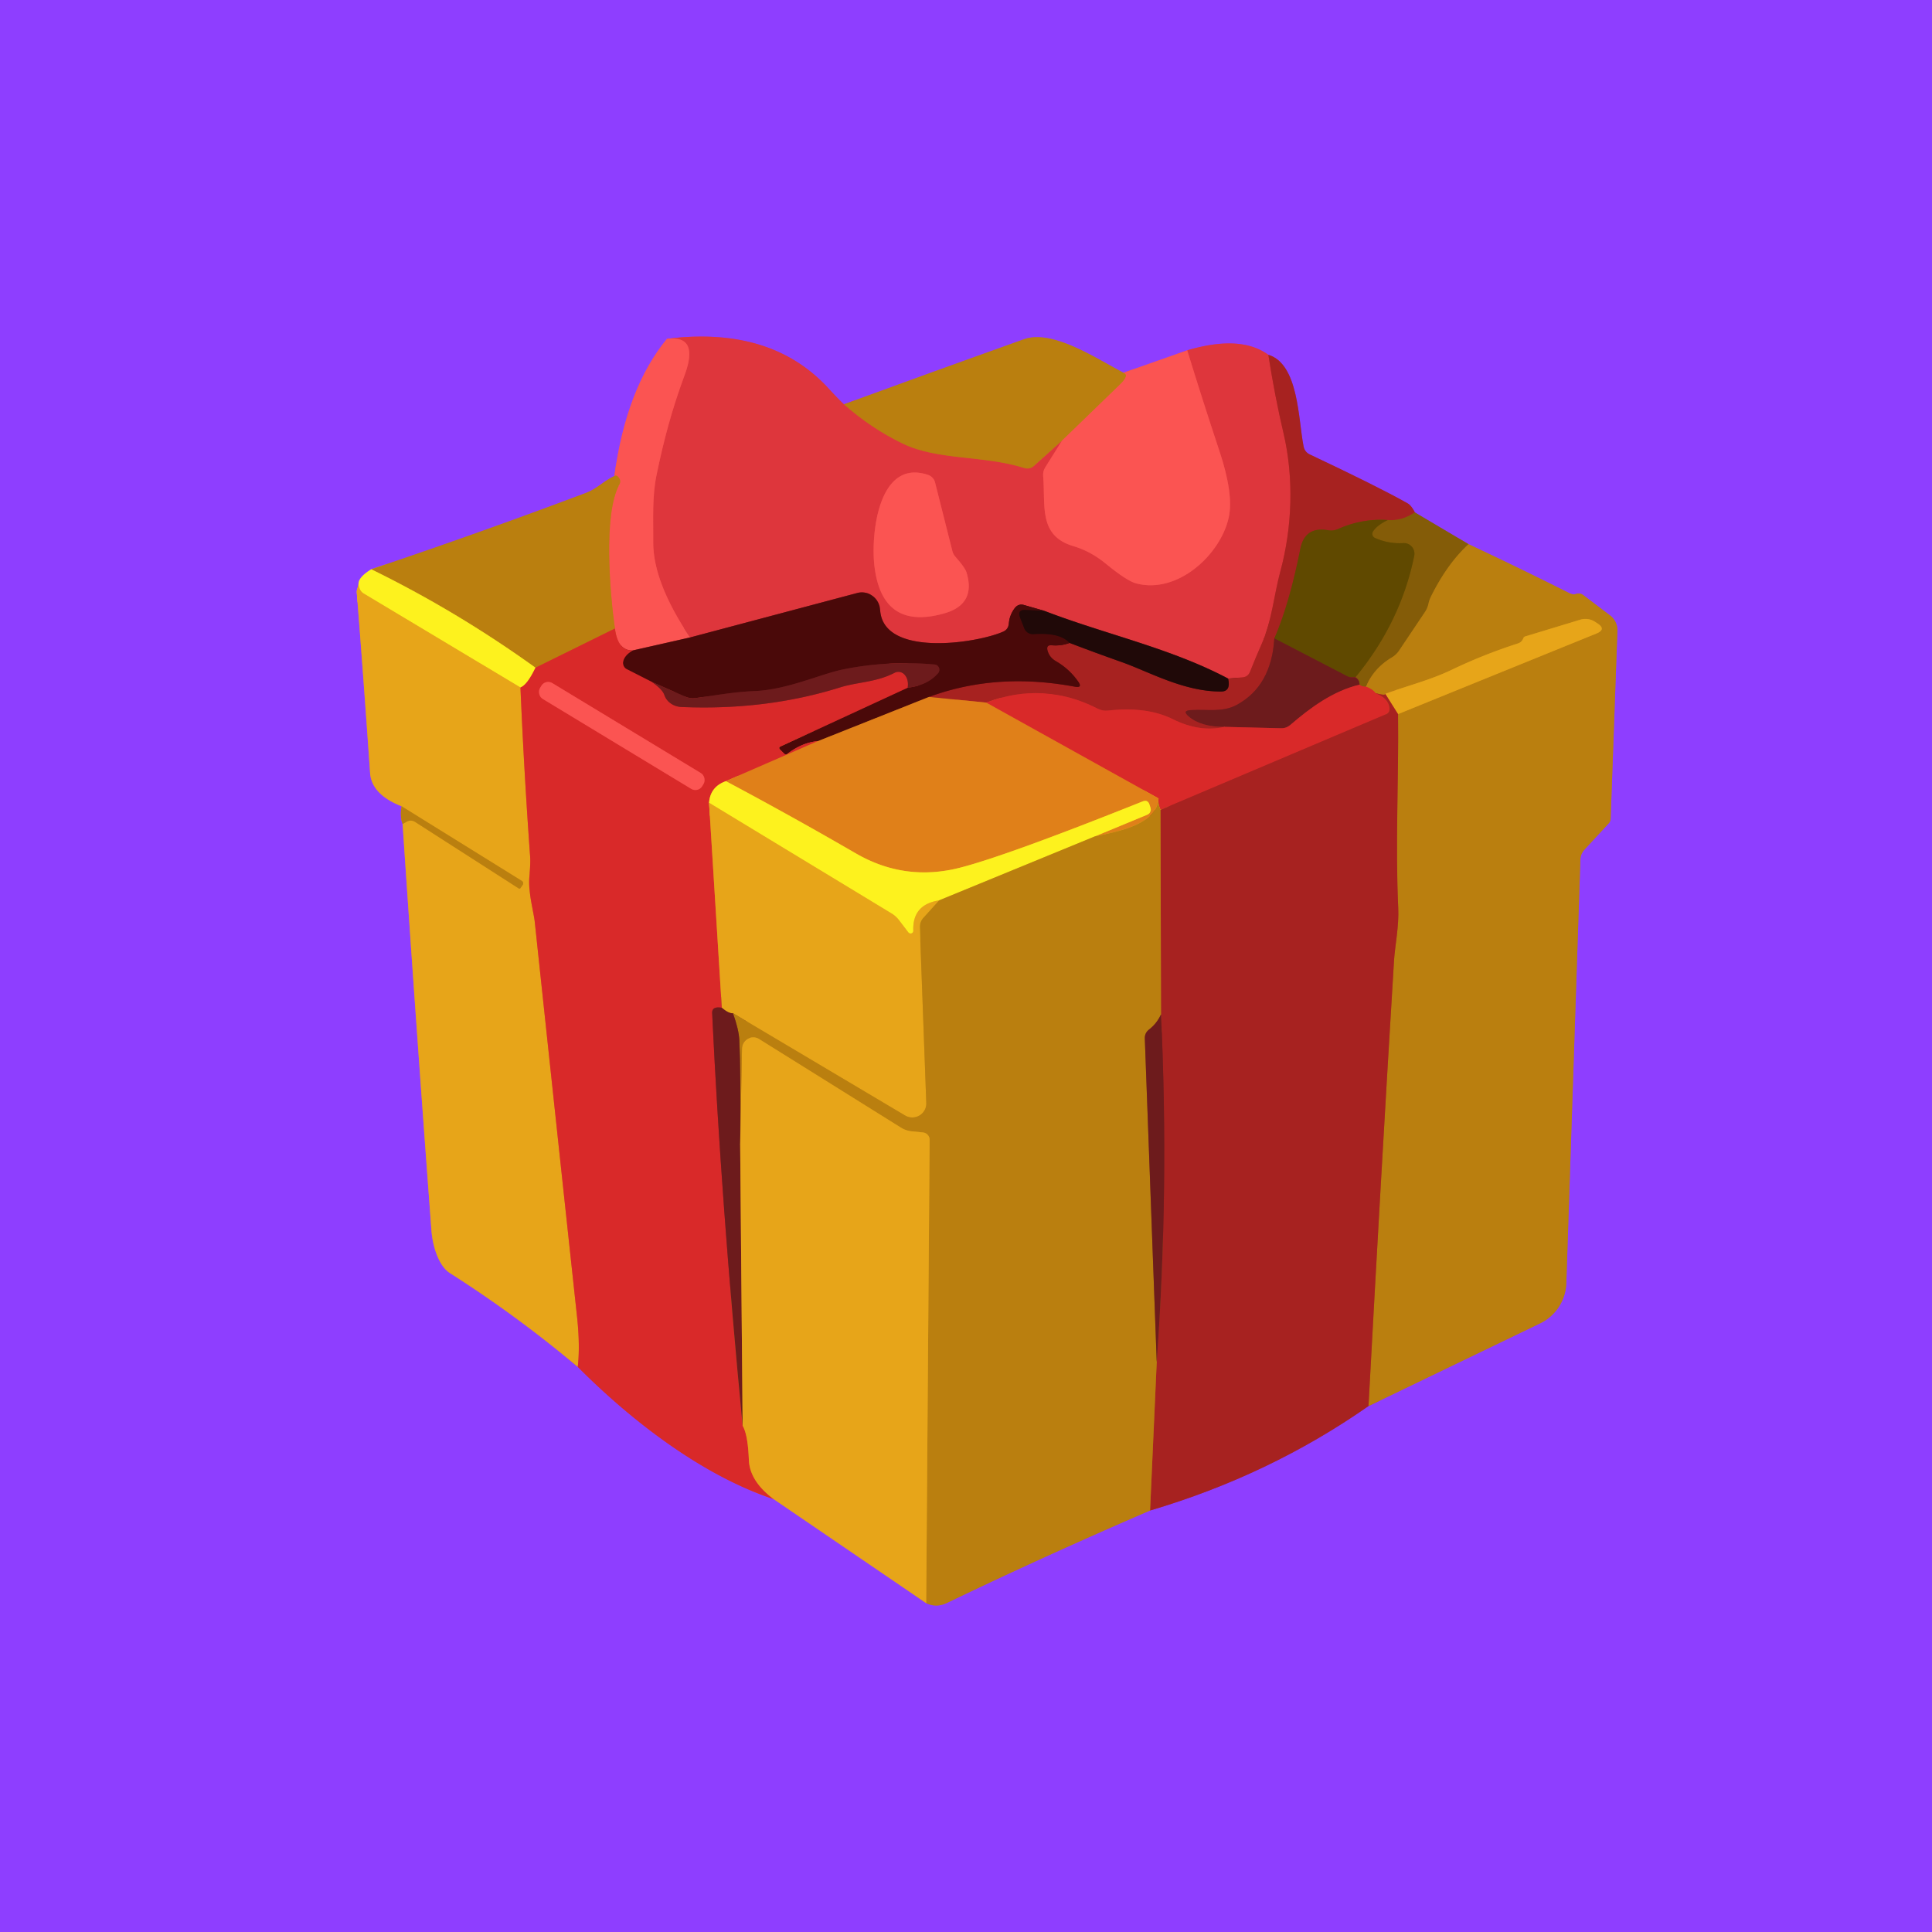 <svg viewBox="0.00 0.00 180.00 180.00" version="1.1" xmlns="http://www.w3.org/2000/svg">
<g stroke-linecap="butt" fill="none" stroke-width="2.00">
<path d="M 62.14 31.57
  Q 58.35 36.17 57.24 44.35" stroke="#c549a9"></path>
<path d="M 57.24 44.35
  C 56.25 44.81 55.59 45.55 54.63 45.91
  Q 44.56 49.70 34.59 53.04" stroke="#a45f87"></path>
<path d="M 34.59 53.04
  Q 33.36 53.79 33.40 54.45" stroke="#c6988f"></path>
<path d="M 33.40 54.45
  Q 33.36 54.64 33.30 54.82
  Q 33.23 55.01 33.24 55.20
  Q 33.90 63.59 34.48 72.01
  Q 34.62 74.02 37.42 75.12" stroke="#bb728c"></path>
<path d="M 37.42 75.12
  Q 37.25 76.08 37.51 76.77" stroke="#a45f87"></path>
<path d="M 37.51 76.77
  Q 38.78 95.71 40.20 114.67
  C 40.31 116.07 40.85 117.93 41.92 118.61
  Q 48.20 122.61 53.83 127.35" stroke="#bb728c"></path>
<path d="M 53.83 127.35
  C 58.71 132.26 65.33 137.43 72.08 139.67" stroke="#b43494"></path>
<path d="M 72.08 139.67
  L 86.29 149.36" stroke="#bb728c"></path>
<path d="M 86.29 149.36
  Q 87.24 149.82 88.25 149.33
  Q 97.25 145.00 107.15 140.73" stroke="#a45f87"></path>
<path d="M 107.15 140.73
  Q 118.27 137.45 127.50 131.00" stroke="#9b3090"></path>
<path d="M 127.50 131.00
  L 143.48 123.30
  A 4.33 4.32 78.2 0 0 145.93 119.55
  L 147.24 80.09
  Q 147.26 79.55 147.63 79.15
  L 149.89 76.70
  A 0.68 0.64 -24.5 0 0 150.06 76.29
  L 150.69 58.78
  A 1.74 1.72 -70.6 0 0 150.01 57.34
  L 147.53 55.46
  Q 147.21 55.21 146.82 55.34
  Q 146.56 55.43 146.23 55.27
  Q 141.59 52.94 136.82 50.70" stroke="#a45f87"></path>
<path d="M 136.82 50.70
  L 131.82 47.74" stroke="#894d84"></path>
<path d="M 131.82 47.74
  Q 131.50 47.09 131.10 46.87
  Q 128.30 45.30 122.03 42.34
  Q 121.55 42.11 121.45 41.58
  C 120.95 39.09 121.00 33.91 118.17 33.06" stroke="#9b3090"></path>
<path d="M 118.17 33.06
  Q 115.58 31.17 110.61 32.64" stroke="#b63a9e"></path>
<path d="M 110.61 32.64
  L 104.67 34.73" stroke="#c549a9"></path>
<path d="M 104.67 34.73
  C 102.18 33.43 98.07 30.65 95.39 31.61
  Q 87.12 34.56 78.63 37.67" stroke="#a45f87"></path>
<path d="M 78.63 37.67
  Q 78.10 37.18 77.13 36.12
  Q 71.78 30.36 62.14 31.57" stroke="#b63a9e"></path>
<path d="M 78.63 37.67
  Q 81.20 39.93 84.11 41.33
  C 87.37 42.91 91.61 42.40 95.42 43.60
  Q 95.94 43.76 96.34 43.40
  L 98.95 41.05" stroke="#cc5b26"></path>
<path d="M 98.95 41.05
  L 97.39 43.53
  Q 97.15 43.91 97.19 44.36
  C 97.42 47.09 96.72 49.91 100.00 50.88
  Q 101.61 51.35 103.03 52.52
  Q 104.98 54.12 105.84 54.35
  C 109.71 55.39 113.73 51.67 114.48 48.20
  Q 114.95 46.03 113.59 41.96
  Q 112.08 37.42 110.61 32.64" stroke="#ed4547"></path>
<path d="M 118.17 33.06
  Q 118.77 36.90 119.58 40.35
  C 120.56 44.52 120.40 49.14 119.28 53.26
  C 118.68 55.50 118.49 57.89 117.54 60.01
  Q 116.98 61.28 116.46 62.59
  Q 116.27 63.06 115.77 63.11
  L 114.42 63.22" stroke="#c32c2e"></path>
<path d="M 114.42 63.22
  C 109.07 60.38 102.95 59.09 97.30 56.91" stroke="#7f2022"></path>
<path d="M 97.30 56.91
  L 95.41 56.37
  Q 94.89 56.22 94.55 56.65
  Q 94.06 57.29 93.98 58.13
  Q 93.93 58.64 93.46 58.85
  C 90.97 59.95 82.24 61.26 82.00 56.81
  A 1.71 1.70 81.1 0 0 79.86 55.25
  L 64.29 59.39" stroke="#942023"></path>
<path d="M 64.29 59.39
  Q 60.83 54.22 60.86 50.50
  C 60.88 48.34 60.74 46.31 61.18 44.20
  C 61.85 40.97 62.60 38.15 63.78 34.96
  Q 65.18 31.20 62.14 31.57" stroke="#ed4547"></path>
<path d="M 64.29 59.39
  L 58.95 60.60" stroke="#a32f2e"></path>
<path d="M 58.95 60.60
  Q 57.56 60.64 57.29 58.56" stroke="#ea3f3e"></path>
<path d="M 57.29 58.56
  C 56.84 55.39 56.18 47.92 57.70 45.15
  Q 57.89 44.79 57.63 44.47
  Q 57.45 44.24 57.24 44.35" stroke="#db6a31"></path>
<path d="M 104.67 34.73
  Q 105.27 34.94 104.33 35.84
  Q 101.64 38.45 98.95 41.05" stroke="#db6a31"></path>
<path d="M 131.82 47.74
  Q 130.58 48.56 129.30 48.45" stroke="#963f14"></path>
<path d="M 129.30 48.45
  Q 126.90 48.29 124.68 49.28
  Q 124.22 49.49 123.74 49.40
  Q 121.57 49.02 121.15 51.13
  Q 120.13 56.25 118.73 59.48" stroke="#843610"></path>
<path d="M 118.73 59.48
  Q 118.45 63.92 115.23 65.67
  C 113.89 66.40 112.50 66.06 110.94 66.16
  Q 110.11 66.21 110.74 66.75
  Q 111.88 67.73 114.07 67.72" stroke="#8a1f1e"></path>
<path d="M 114.07 67.72
  Q 111.77 68.25 109.26 67.00
  Q 106.84 65.80 103.25 66.20
  Q 102.74 66.26 102.28 66.03
  Q 97.23 63.44 91.88 65.46" stroke="#c02625"></path>
<path d="M 91.88 65.46
  L 86.56 64.93" stroke="#c4511d"></path>
<path d="M 86.56 64.93
  Q 92.84 62.61 100.15 63.98
  Q 100.88 64.11 100.46 63.51
  Q 99.64 62.33 98.38 61.60
  Q 97.76 61.25 97.59 60.58
  Q 97.47 60.08 97.98 60.12
  Q 98.88 60.19 99.65 59.90" stroke="#791615"></path>
<path d="M 99.65 59.90
  Q 102.03 60.81 104.52 61.69
  C 107.04 62.58 110.26 64.43 113.74 64.43
  Q 114.70 64.44 114.42 63.22" stroke="#641614"></path>
<path d="M 97.30 56.91
  L 95.55 56.83
  Q 94.75 56.79 95.04 57.54
  L 95.43 58.54
  A 0.87 0.85 -12.8 0 0 96.30 59.08
  Q 98.75 58.91 99.65 59.90" stroke="#350909"></path>
<path d="M 86.56 64.93
  L 76.20 69.05" stroke="#954511"></path>
<path d="M 76.20 69.05
  Q 74.73 69.18 73.37 70.23
  Q 73.20 70.36 73.04 70.20
  L 72.68 69.84
  Q 72.49 69.65 72.73 69.54
  L 84.57 64.07" stroke="#921919"></path>
<path d="M 84.57 64.07
  Q 86.41 63.86 87.40 62.72
  A 0.49 0.49 0.0 0 0 87.07 61.91
  Q 82.72 61.52 78.54 62.37
  C 76.48 62.79 73.36 64.25 70.37 64.38
  C 68.27 64.47 66.68 64.79 64.78 65.04
  Q 64.29 65.10 63.84 64.90
  L 60.72 63.53" stroke="#5c1213"></path>
<path d="M 60.72 63.53
  L 58.40 62.35
  A 0.66 0.65 -70.4 0 1 58.06 61.62
  Q 58.19 61.04 58.95 60.60" stroke="#921919"></path>
<path d="M 57.29 58.56
  L 49.89 62.21" stroke="#ca541c"></path>
<path d="M 49.89 62.21
  Q 42.58 56.95 34.59 53.04" stroke="#dcb917"></path>
<path d="M 60.72 63.53
  Q 61.73 64.23 61.90 64.76
  A 1.81 1.62 -7.1 0 0 63.50 65.87
  Q 71.39 66.20 78.28 64.04
  C 79.88 63.54 81.65 63.57 83.35 62.68
  A 0.77 0.76 -36.3 0 1 84.23 62.81
  Q 84.68 63.25 84.57 64.07" stroke="#a32223"></path>
<path d="M 76.20 69.05
  L 67.63 72.78" stroke="#dd5521"></path>
<path d="M 67.63 72.78
  Q 66.18 73.29 66.06 74.79" stroke="#eb8e24"></path>
<path d="M 66.06 74.79
  L 67.25 93.89" stroke="#e06721"></path>
<path d="M 67.25 93.89
  Q 66.32 93.73 66.35 94.38
  Q 67.18 111.98 69.19 132.83" stroke="#a32223"></path>
<path d="M 69.19 132.83
  Q 69.68 133.66 69.77 136.00
  Q 69.84 137.99 72.08 139.67" stroke="#e06721"></path>
<path d="M 126.28 63.10
  Q 126.11 63.09 125.97 63.10
  Q 125.71 63.11 125.49 62.99
  L 118.73 59.48" stroke="#67320e"></path>
<path d="M 128.16 64.58
  Q 129.38 65.07 129.45 65.99
  Q 129.48 66.40 129.10 66.56
  L 108.12 75.45" stroke="#c02625"></path>
<path d="M 108.12 75.45
  Q 107.85 74.80 107.94 74.39" stroke="#ca541c"></path>
<path d="M 107.94 74.39
  L 91.88 65.46" stroke="#dd5521"></path>
<path d="M 136.82 50.70
  Q 134.85 52.52 133.36 55.50
  Q 133.16 55.89 133.09 56.24
  Q 133.00 56.66 132.76 57.02
  L 130.34 60.63
  Q 130.08 61.01 129.68 61.25
  Q 127.98 62.26 127.27 63.98" stroke="#9f6e0c"></path>
<path d="M 127.27 63.98
  Q 126.86 63.98 126.66 63.79" stroke="#af4319"></path>
<path d="M 126.66 63.79
  Q 126.67 63.34 126.28 63.10" stroke="#793c12"></path>
<path d="M 126.28 63.10
  Q 130.50 57.98 131.76 51.78
  A 0.99 0.98 -85.9 0 0 130.75 50.60
  Q 129.38 50.68 128.12 50.13
  A 0.43 0.42 28.3 0 1 127.93 49.50
  Q 128.30 48.93 129.30 48.45" stroke="#725304"></path>
<path d="M 107.94 74.39
  C 107.79 76.88 103.93 77.51 102.02 77.92" stroke="#cd8014"></path>
<path d="M 102.02 77.92
  L 106.85 75.92
  Q 107.33 75.72 107.18 75.23
  L 107.10 74.98
  Q 106.94 74.47 106.45 74.67
  Q 93.84 79.71 89.49 80.83
  Q 84.33 82.17 79.74 79.51
  Q 73.65 75.98 67.63 72.78" stroke="#efb91c"></path>
<path d="M 126.66 63.79
  C 124.19 64.38 122.09 65.93 120.23 67.53
  Q 119.85 67.86 119.36 67.85
  L 114.07 67.72" stroke="#a32223"></path>
<path d="M 49.89 62.21
  Q 49.12 63.82 48.49 64.05" stroke="#eb8e24"></path>
<path d="M 48.49 64.05
  L 33.89 55.30
  Q 33.59 55.12 33.48 54.77
  Q 33.43 54.62 33.40 54.45" stroke="#f2cc1c"></path>
<path d="M 87.48 83.89
  L 86.01 85.52
  Q 85.68 85.90 85.70 86.40
  L 86.30 102.76
  A 1.31 1.30 14.3 0 1 84.33 103.93
  L 68.29 94.40" stroke="#d19214"></path>
<path d="M 68.29 94.40
  Q 67.89 94.44 67.25 93.89" stroke="#aa601b"></path>
<path d="M 68.96 106.58
  L 69.19 132.83" stroke="#aa601b"></path>
<path d="M 102.02 77.92
  L 87.48 83.89" stroke="#dcb917"></path>
<path d="M 87.48 83.89
  Q 85.00 84.28 85.09 86.71
  A 0.26 0.25 25.6 0 1 84.63 86.87
  L 83.76 85.73
  Q 83.47 85.35 83.06 85.10
  L 66.06 74.79" stroke="#f2cc1c"></path>
<path d="M 48.49 64.05
  Q 48.82 71.88 49.39 79.78
  Q 49.44 80.35 49.32 81.71
  C 49.19 83.09 49.72 84.96 49.82 85.86
  Q 51.78 104.31 53.77 122.75
  Q 54.05 125.40 53.83 127.35" stroke="#e06721"></path>
<path d="M 37.51 76.77
  L 37.88 76.56
  A 0.76 0.75 45.7 0 1 38.68 76.58
  L 48.31 82.76
  Q 48.42 82.84 48.50 82.73
  L 48.70 82.44
  A 0.26 0.25 -56.6 0 0 48.63 82.08
  L 37.42 75.12" stroke="#d19214"></path>
<path d="M 107.15 140.73
  L 107.77 126.89" stroke="#b15118"></path>
<path d="M 107.77 126.89
  Q 108.93 110.79 108.17 94.50" stroke="#8a1f1e"></path>
<path d="M 108.17 94.50
  L 108.12 75.45" stroke="#b15118"></path>
<path d="M 108.17 94.50
  Q 107.78 95.36 107.04 95.93
  Q 106.64 96.25 106.66 96.76
  L 107.77 126.89" stroke="#944d16"></path>
<path d="M 86.29 149.36
  L 86.61 106.21
  A 0.69 0.69 0.0 0 0 86.00 105.51
  L 84.92 105.40
  Q 84.39 105.34 83.94 105.06
  L 70.73 96.81
  A 1.05 1.04 -73.4 0 0 69.13 97.68
  L 68.96 106.58" stroke="#d19214"></path>
<path d="M 68.96 106.58
  Q 69.03 99.92 68.88 96.87
  Q 68.83 95.92 68.29 94.40" stroke="#944d16"></path>
<path d="M 127.50 131.00
  Q 128.65 109.66 129.88 89.46
  C 129.97 88.10 130.35 86.30 130.27 84.58
  C 129.99 78.52 130.33 72.43 130.25 66.53" stroke="#b15118"></path>
<path d="M 130.25 66.53
  L 148.74 59.02
  Q 149.68 58.63 148.83 58.08
  L 148.60 57.93
  A 1.65 1.63 52.4 0 0 147.22 57.74
  L 142.11 59.29
  Q 141.98 59.33 141.93 59.45
  Q 141.88 59.58 141.80 59.69
  Q 141.67 59.87 141.39 59.96
  Q 138.22 60.98 135.24 62.41
  C 133.21 63.38 131.15 63.88 129.06 64.64" stroke="#d19214"></path>
<path d="M 129.06 64.64
  Q 129.09 64.84 128.16 64.58" stroke="#b15118"></path>
<path d="M 128.16 64.58
  Q 127.87 64.19 127.27 63.98" stroke="#ca541c"></path>
<path d="M 130.25 66.53
  L 129.06 64.64" stroke="#c7641d"></path>
<path d="M 88.72 51.30
  L 87.12 44.96
  A 1.03 1.00 2.9 0 0 86.45 44.24
  C 81.77 42.69 81.13 49.94 81.47 52.74
  Q 82.19 58.78 87.96 57.15
  Q 90.95 56.31 90.05 53.34
  Q 89.92 52.90 89.03 51.89
  Q 88.80 51.64 88.72 51.30" stroke="#ed4547"></path>
<path d="M 65.545 73.041
  A 0.74 0.74 0.0 0 0 65.295 72.025
  L 51.456 63.644
  A 0.74 0.74 0.0 0 0 50.439 63.893
  L 50.315 64.099
  A 0.74 0.74 0.0 0 0 50.565 65.115
  L 64.404 73.496
  A 0.74 0.74 0.0 0 0 65.421 73.247
  L 65.545 73.041" stroke="#ea3f3e"></path>
</g>
<path d="M 0.00 0.00
  L 180.00 0.00
  L 180.00 180.00
  L 0.00 180.00
  L 0.00 0.00
  Z
  M 62.14 31.57
  Q 58.35 36.17 57.24 44.35
  C 56.25 44.81 55.59 45.55 54.63 45.91
  Q 44.56 49.70 34.59 53.04
  Q 33.36 53.79 33.40 54.45
  Q 33.36 54.64 33.30 54.82
  Q 33.23 55.01 33.24 55.20
  Q 33.90 63.59 34.48 72.01
  Q 34.62 74.02 37.42 75.12
  Q 37.25 76.08 37.51 76.77
  Q 38.78 95.71 40.20 114.67
  C 40.31 116.07 40.85 117.93 41.92 118.61
  Q 48.20 122.61 53.83 127.35
  C 58.71 132.26 65.33 137.43 72.08 139.67
  L 86.29 149.36
  Q 87.24 149.82 88.25 149.33
  Q 97.25 145.00 107.15 140.73
  Q 118.27 137.45 127.50 131.00
  L 143.48 123.30
  A 4.33 4.32 78.2 0 0 145.93 119.55
  L 147.24 80.09
  Q 147.26 79.55 147.63 79.15
  L 149.89 76.70
  A 0.68 0.64 -24.5 0 0 150.06 76.29
  L 150.69 58.78
  A 1.74 1.72 -70.6 0 0 150.01 57.34
  L 147.53 55.46
  Q 147.21 55.21 146.82 55.34
  Q 146.56 55.43 146.23 55.27
  Q 141.59 52.94 136.82 50.70
  L 131.82 47.74
  Q 131.50 47.09 131.10 46.87
  Q 128.30 45.30 122.03 42.34
  Q 121.55 42.11 121.45 41.58
  C 120.95 39.09 121.00 33.91 118.17 33.06
  Q 115.58 31.17 110.61 32.64
  L 104.67 34.73
  C 102.18 33.43 98.07 30.65 95.39 31.61
  Q 87.12 34.56 78.63 37.67
  Q 78.10 37.18 77.13 36.12
  Q 71.78 30.36 62.14 31.57
  Z" fill="#8e3eff"></path>
<path d="M 78.63 37.67
  Q 81.20 39.93 84.11 41.33
  C 87.37 42.91 91.61 42.40 95.42 43.60
  Q 95.94 43.76 96.34 43.40
  L 98.95 41.05
  L 97.39 43.53
  Q 97.15 43.91 97.19 44.36
  C 97.42 47.09 96.72 49.91 100.00 50.88
  Q 101.61 51.35 103.03 52.52
  Q 104.98 54.12 105.84 54.35
  C 109.71 55.39 113.73 51.67 114.48 48.20
  Q 114.95 46.03 113.59 41.96
  Q 112.08 37.42 110.61 32.64
  Q 115.58 31.17 118.17 33.06
  Q 118.77 36.90 119.58 40.35
  C 120.56 44.52 120.40 49.14 119.28 53.26
  C 118.68 55.50 118.49 57.89 117.54 60.01
  Q 116.98 61.28 116.46 62.59
  Q 116.27 63.06 115.77 63.11
  L 114.42 63.22
  C 109.07 60.38 102.95 59.09 97.30 56.91
  L 95.41 56.37
  Q 94.89 56.22 94.55 56.65
  Q 94.06 57.29 93.98 58.13
  Q 93.93 58.64 93.46 58.85
  C 90.97 59.95 82.24 61.26 82.00 56.81
  A 1.71 1.70 81.1 0 0 79.86 55.25
  L 64.29 59.39
  Q 60.83 54.22 60.86 50.50
  C 60.88 48.34 60.74 46.31 61.18 44.20
  C 61.85 40.97 62.60 38.15 63.78 34.96
  Q 65.18 31.20 62.14 31.57
  Q 71.78 30.36 77.13 36.12
  Q 78.10 37.18 78.63 37.67
  Z
  M 88.72 51.30
  L 87.12 44.96
  A 1.03 1.00 2.9 0 0 86.45 44.24
  C 81.77 42.69 81.13 49.94 81.47 52.74
  Q 82.19 58.78 87.96 57.15
  Q 90.95 56.31 90.05 53.34
  Q 89.92 52.90 89.03 51.89
  Q 88.80 51.64 88.72 51.30
  Z" fill="#de363c"></path>
<path d="M 104.67 34.73
  Q 105.27 34.94 104.33 35.84
  Q 101.64 38.45 98.95 41.05
  L 96.34 43.40
  Q 95.94 43.76 95.42 43.60
  C 91.61 42.40 87.37 42.91 84.11 41.33
  Q 81.20 39.93 78.63 37.67
  Q 87.12 34.56 95.39 31.61
  C 98.07 30.65 102.18 33.43 104.67 34.73
  Z" fill="#ba7f0f"></path>
<path d="M 62.14 31.57
  Q 65.18 31.20 63.78 34.96
  C 62.60 38.15 61.85 40.97 61.18 44.20
  C 60.74 46.31 60.88 48.34 60.86 50.50
  Q 60.83 54.22 64.29 59.39
  L 58.95 60.60
  Q 57.56 60.64 57.29 58.56
  C 56.84 55.39 56.18 47.92 57.70 45.15
  Q 57.89 44.79 57.63 44.47
  Q 57.45 44.24 57.24 44.35
  Q 58.35 36.17 62.14 31.57
  Z" fill="#fb5452"></path>
<path d="M 110.61 32.64
  Q 112.08 37.42 113.59 41.96
  Q 114.95 46.03 114.48 48.20
  C 113.73 51.67 109.71 55.39 105.84 54.35
  Q 104.98 54.12 103.03 52.52
  Q 101.61 51.35 100.00 50.88
  C 96.72 49.91 97.42 47.09 97.19 44.36
  Q 97.15 43.91 97.39 43.53
  L 98.95 41.05
  Q 101.64 38.45 104.33 35.84
  Q 105.27 34.94 104.67 34.73
  L 110.61 32.64
  Z" fill="#fb5452"></path>
<path d="M 118.17 33.06
  C 121.00 33.91 120.95 39.09 121.45 41.58
  Q 121.55 42.11 122.03 42.34
  Q 128.30 45.30 131.10 46.87
  Q 131.50 47.09 131.82 47.74
  Q 130.58 48.56 129.30 48.45
  Q 126.90 48.29 124.68 49.28
  Q 124.22 49.49 123.74 49.40
  Q 121.57 49.02 121.15 51.13
  Q 120.13 56.25 118.73 59.48
  Q 118.45 63.92 115.23 65.67
  C 113.89 66.40 112.50 66.06 110.94 66.16
  Q 110.11 66.21 110.74 66.75
  Q 111.88 67.73 114.07 67.72
  Q 111.77 68.25 109.26 67.00
  Q 106.84 65.80 103.25 66.20
  Q 102.74 66.26 102.28 66.03
  Q 97.23 63.44 91.88 65.46
  L 86.56 64.93
  Q 92.84 62.61 100.15 63.98
  Q 100.88 64.11 100.46 63.51
  Q 99.64 62.33 98.38 61.60
  Q 97.76 61.25 97.59 60.58
  Q 97.47 60.08 97.98 60.12
  Q 98.88 60.19 99.65 59.90
  Q 102.03 60.81 104.52 61.69
  C 107.04 62.58 110.26 64.43 113.74 64.43
  Q 114.70 64.44 114.42 63.22
  L 115.77 63.11
  Q 116.27 63.06 116.46 62.59
  Q 116.98 61.28 117.54 60.01
  C 118.49 57.89 118.68 55.50 119.28 53.26
  C 120.40 49.14 120.56 44.52 119.58 40.35
  Q 118.77 36.90 118.17 33.06
  Z" fill="#a72220"></path>
<path d="M 89.03 51.89
  Q 89.92 52.90 90.05 53.34
  Q 90.95 56.31 87.96 57.15
  Q 82.19 58.78 81.47 52.74
  C 81.13 49.94 81.77 42.69 86.45 44.24
  A 1.03 1.00 2.9 0 1 87.12 44.96
  L 88.72 51.30
  Q 88.80 51.64 89.03 51.89
  Z" fill="#fb5452"></path>
<path d="M 57.24 44.35
  Q 57.45 44.24 57.63 44.47
  Q 57.89 44.79 57.70 45.15
  C 56.18 47.92 56.84 55.39 57.29 58.56
  L 49.89 62.21
  Q 42.58 56.95 34.59 53.04
  Q 44.56 49.70 54.63 45.91
  C 55.59 45.55 56.25 44.81 57.24 44.35
  Z" fill="#ba7f0f"></path>
<path d="M 131.82 47.74
  L 136.82 50.70
  Q 134.85 52.52 133.36 55.50
  Q 133.16 55.89 133.09 56.24
  Q 133.00 56.66 132.76 57.02
  L 130.34 60.63
  Q 130.08 61.01 129.68 61.25
  Q 127.98 62.26 127.27 63.98
  Q 126.86 63.98 126.66 63.79
  Q 126.67 63.34 126.28 63.10
  Q 130.50 57.98 131.76 51.78
  A 0.99 0.98 -85.9 0 0 130.75 50.60
  Q 129.38 50.68 128.12 50.13
  A 0.43 0.42 28.3 0 1 127.93 49.50
  Q 128.30 48.93 129.30 48.45
  Q 130.58 48.56 131.82 47.74
  Z" fill="#845c08"></path>
<path d="M 129.30 48.45
  Q 128.30 48.93 127.93 49.50
  A 0.43 0.42 28.3 0 0 128.12 50.13
  Q 129.38 50.68 130.75 50.60
  A 0.99 0.98 -85.9 0 1 131.76 51.78
  Q 130.50 57.98 126.28 63.10
  Q 126.11 63.09 125.97 63.10
  Q 125.71 63.11 125.49 62.99
  L 118.73 59.48
  Q 120.13 56.25 121.15 51.13
  Q 121.57 49.02 123.74 49.40
  Q 124.22 49.49 124.68 49.28
  Q 126.90 48.29 129.30 48.45
  Z" fill="#604900"></path>
<path d="M 136.82 50.70
  Q 141.59 52.94 146.23 55.27
  Q 146.56 55.43 146.82 55.34
  Q 147.21 55.21 147.53 55.46
  L 150.01 57.34
  A 1.74 1.72 -70.6 0 1 150.69 58.78
  L 150.06 76.29
  A 0.68 0.64 -24.5 0 1 149.89 76.70
  L 147.63 79.15
  Q 147.26 79.55 147.24 80.09
  L 145.93 119.55
  A 4.33 4.32 78.2 0 1 143.48 123.30
  L 127.50 131.00
  Q 128.65 109.66 129.88 89.46
  C 129.97 88.10 130.35 86.30 130.27 84.58
  C 129.99 78.52 130.33 72.43 130.25 66.53
  L 148.74 59.02
  Q 149.68 58.63 148.83 58.08
  L 148.60 57.93
  A 1.65 1.63 52.4 0 0 147.22 57.74
  L 142.11 59.29
  Q 141.98 59.33 141.93 59.45
  Q 141.88 59.58 141.80 59.69
  Q 141.67 59.87 141.39 59.96
  Q 138.22 60.98 135.24 62.41
  C 133.21 63.38 131.15 63.88 129.06 64.64
  Q 129.09 64.84 128.16 64.58
  Q 127.87 64.19 127.27 63.98
  Q 127.98 62.26 129.68 61.25
  Q 130.08 61.01 130.34 60.63
  L 132.76 57.02
  Q 133.00 56.66 133.09 56.24
  Q 133.16 55.89 133.36 55.50
  Q 134.85 52.52 136.82 50.70
  Z" fill="#ba7f0f"></path>
<path d="M 34.59 53.04
  Q 42.58 56.95 49.89 62.21
  Q 49.12 63.82 48.49 64.05
  L 33.89 55.30
  Q 33.59 55.12 33.48 54.77
  Q 33.43 54.62 33.40 54.45
  Q 33.36 53.79 34.59 53.04
  Z" fill="#fdf21e"></path>
<path d="M 33.40 54.45
  Q 33.43 54.62 33.48 54.77
  Q 33.59 55.12 33.89 55.30
  L 48.49 64.05
  Q 48.82 71.88 49.39 79.78
  Q 49.44 80.35 49.32 81.71
  C 49.19 83.09 49.72 84.96 49.82 85.86
  Q 51.78 104.31 53.77 122.75
  Q 54.05 125.40 53.83 127.35
  Q 48.20 122.61 41.92 118.61
  C 40.85 117.93 40.31 116.07 40.20 114.67
  Q 38.78 95.71 37.51 76.77
  L 37.88 76.56
  A 0.76 0.75 45.7 0 1 38.68 76.58
  L 48.31 82.76
  Q 48.42 82.84 48.50 82.73
  L 48.70 82.44
  A 0.26 0.25 -56.6 0 0 48.63 82.08
  L 37.42 75.12
  Q 34.62 74.02 34.48 72.01
  Q 33.90 63.59 33.24 55.20
  Q 33.23 55.01 33.30 54.82
  Q 33.36 54.64 33.40 54.45
  Z" fill="#e7a519"></path>
<path d="M 97.30 56.91
  L 95.55 56.83
  Q 94.75 56.79 95.04 57.54
  L 95.43 58.54
  A 0.87 0.85 -12.8 0 0 96.30 59.08
  Q 98.75 58.91 99.65 59.90
  Q 98.88 60.19 97.98 60.12
  Q 97.47 60.08 97.59 60.58
  Q 97.76 61.25 98.38 61.60
  Q 99.64 62.33 100.46 63.51
  Q 100.88 64.11 100.15 63.98
  Q 92.84 62.61 86.56 64.93
  L 76.20 69.05
  Q 74.73 69.18 73.37 70.23
  Q 73.20 70.36 73.04 70.20
  L 72.68 69.84
  Q 72.49 69.65 72.73 69.54
  L 84.57 64.07
  Q 86.41 63.86 87.40 62.72
  A 0.49 0.49 0.0 0 0 87.07 61.91
  Q 82.72 61.52 78.54 62.37
  C 76.48 62.79 73.36 64.25 70.37 64.38
  C 68.27 64.47 66.68 64.79 64.78 65.04
  Q 64.29 65.10 63.84 64.90
  L 60.72 63.53
  L 58.40 62.35
  A 0.66 0.65 -70.4 0 1 58.06 61.62
  Q 58.19 61.04 58.95 60.60
  L 64.29 59.39
  L 79.86 55.25
  A 1.71 1.70 81.1 0 1 82.00 56.81
  C 82.24 61.26 90.97 59.95 93.46 58.85
  Q 93.93 58.64 93.98 58.13
  Q 94.06 57.29 94.55 56.65
  Q 94.89 56.22 95.41 56.37
  L 97.30 56.91
  Z" fill="#4a0909"></path>
<path d="M 97.30 56.91
  C 102.95 59.09 109.07 60.38 114.42 63.22
  Q 114.70 64.44 113.74 64.43
  C 110.26 64.43 107.04 62.58 104.52 61.69
  Q 102.03 60.81 99.65 59.90
  Q 98.75 58.91 96.30 59.08
  A 0.87 0.85 -12.8 0 1 95.43 58.54
  L 95.04 57.54
  Q 94.75 56.79 95.55 56.83
  L 97.30 56.91
  Z" fill="#200908"></path>
<path d="M 130.25 66.53
  L 129.06 64.64
  C 131.15 63.88 133.21 63.38 135.24 62.41
  Q 138.22 60.98 141.39 59.96
  Q 141.67 59.87 141.80 59.69
  Q 141.88 59.58 141.93 59.45
  Q 141.98 59.33 142.11 59.29
  L 147.22 57.74
  A 1.65 1.63 52.4 0 1 148.60 57.93
  L 148.83 58.08
  Q 149.68 58.63 148.74 59.02
  L 130.25 66.53
  Z" fill="#e7a519"></path>
<path d="M 57.29 58.56
  Q 57.56 60.64 58.95 60.60
  Q 58.19 61.04 58.06 61.62
  A 0.66 0.65 -70.4 0 0 58.40 62.35
  L 60.72 63.53
  Q 61.73 64.23 61.90 64.76
  A 1.81 1.62 -7.1 0 0 63.50 65.87
  Q 71.39 66.20 78.28 64.04
  C 79.88 63.54 81.65 63.57 83.35 62.68
  A 0.77 0.76 -36.3 0 1 84.23 62.81
  Q 84.68 63.25 84.57 64.07
  L 72.73 69.54
  Q 72.49 69.65 72.68 69.84
  L 73.04 70.20
  Q 73.20 70.36 73.37 70.23
  Q 74.73 69.18 76.20 69.05
  L 67.63 72.78
  Q 66.18 73.29 66.06 74.79
  L 67.25 93.89
  Q 66.32 93.73 66.35 94.38
  Q 67.18 111.98 69.19 132.83
  Q 69.68 133.66 69.77 136.00
  Q 69.84 137.99 72.08 139.67
  C 65.33 137.43 58.71 132.26 53.83 127.35
  Q 54.05 125.40 53.77 122.75
  Q 51.78 104.31 49.82 85.86
  C 49.72 84.96 49.19 83.09 49.32 81.71
  Q 49.44 80.35 49.39 79.78
  Q 48.82 71.88 48.49 64.05
  Q 49.12 63.82 49.89 62.21
  L 57.29 58.56
  Z
  M 65.545 73.041
  A 0.74 0.74 0.0 0 0 65.295 72.025
  L 51.456 63.644
  A 0.74 0.74 0.0 0 0 50.439 63.893
  L 50.315 64.099
  A 0.74 0.74 0.0 0 0 50.565 65.115
  L 64.404 73.496
  A 0.74 0.74 0.0 0 0 65.421 73.247
  L 65.545 73.041
  Z" fill="#d92929"></path>
<path d="M 118.73 59.48
  L 125.49 62.99
  Q 125.71 63.11 125.97 63.10
  Q 126.11 63.09 126.28 63.10
  Q 126.67 63.34 126.66 63.79
  C 124.19 64.38 122.09 65.93 120.23 67.53
  Q 119.85 67.86 119.36 67.85
  L 114.07 67.72
  Q 111.88 67.73 110.74 66.75
  Q 110.11 66.21 110.94 66.16
  C 112.50 66.06 113.89 66.40 115.23 65.67
  Q 118.45 63.92 118.73 59.48
  Z" fill="#6d1b1c"></path>
<path d="M 84.57 64.07
  Q 84.68 63.25 84.23 62.81
  A 0.77 0.76 -36.3 0 0 83.35 62.68
  C 81.65 63.57 79.88 63.54 78.28 64.04
  Q 71.39 66.20 63.50 65.87
  A 1.81 1.62 -7.1 0 1 61.90 64.76
  Q 61.73 64.23 60.72 63.53
  L 63.84 64.90
  Q 64.29 65.10 64.78 65.04
  C 66.68 64.79 68.27 64.47 70.37 64.38
  C 73.36 64.25 76.48 62.79 78.54 62.37
  Q 82.72 61.52 87.07 61.91
  A 0.49 0.49 0.0 0 1 87.40 62.72
  Q 86.41 63.86 84.57 64.07
  Z" fill="#6d1b1c"></path>
<rect rx="0.74" height="1.72" width="17.66" transform="translate(57.93,68.57) rotate(31.2)" y="-0.86" x="-8.83" fill="#fb5452"></rect>
<path d="M 126.66 63.79
  Q 126.86 63.98 127.27 63.98
  Q 127.87 64.19 128.16 64.58
  Q 129.38 65.07 129.45 65.99
  Q 129.48 66.40 129.10 66.56
  L 108.12 75.45
  Q 107.85 74.80 107.94 74.39
  L 91.88 65.46
  Q 97.23 63.44 102.28 66.03
  Q 102.74 66.26 103.25 66.20
  Q 106.84 65.80 109.26 67.00
  Q 111.77 68.25 114.07 67.72
  L 119.36 67.85
  Q 119.85 67.86 120.23 67.53
  C 122.09 65.93 124.19 64.38 126.66 63.79
  Z" fill="#d92929"></path>
<path d="M 128.16 64.58
  Q 129.09 64.84 129.06 64.64
  L 130.25 66.53
  C 130.33 72.43 129.99 78.52 130.27 84.58
  C 130.35 86.30 129.97 88.10 129.88 89.46
  Q 128.65 109.66 127.50 131.00
  Q 118.27 137.45 107.15 140.73
  L 107.77 126.89
  Q 108.93 110.79 108.17 94.50
  L 108.12 75.45
  L 129.10 66.56
  Q 129.48 66.40 129.45 65.99
  Q 129.38 65.07 128.16 64.58
  Z" fill="#a72220"></path>
<path d="M 86.56 64.93
  L 91.88 65.46
  L 107.94 74.39
  C 107.79 76.88 103.93 77.51 102.02 77.92
  L 106.85 75.92
  Q 107.33 75.72 107.18 75.23
  L 107.10 74.98
  Q 106.94 74.47 106.45 74.67
  Q 93.84 79.71 89.49 80.83
  Q 84.33 82.17 79.74 79.51
  Q 73.65 75.98 67.63 72.78
  L 76.20 69.05
  L 86.56 64.93
  Z" fill="#e08019"></path>
<path d="M 67.63 72.78
  Q 73.65 75.98 79.74 79.51
  Q 84.33 82.17 89.49 80.83
  Q 93.84 79.71 106.45 74.67
  Q 106.94 74.47 107.10 74.98
  L 107.18 75.23
  Q 107.33 75.72 106.85 75.92
  L 102.02 77.92
  L 87.48 83.89
  Q 85.00 84.28 85.09 86.71
  A 0.26 0.25 25.6 0 1 84.63 86.87
  L 83.76 85.73
  Q 83.47 85.35 83.06 85.10
  L 66.06 74.79
  Q 66.18 73.29 67.63 72.78
  Z" fill="#fdf21e"></path>
<path d="M 66.06 74.79
  L 83.06 85.10
  Q 83.47 85.35 83.76 85.73
  L 84.63 86.87
  A 0.26 0.25 25.6 0 0 85.09 86.71
  Q 85.00 84.28 87.48 83.89
  L 86.01 85.52
  Q 85.68 85.90 85.70 86.40
  L 86.30 102.76
  A 1.31 1.30 14.3 0 1 84.33 103.93
  L 68.29 94.40
  Q 67.89 94.44 67.25 93.89
  L 66.06 74.79
  Z" fill="#e7a519"></path>
<path d="M 107.94 74.39
  Q 107.85 74.80 108.12 75.45
  L 108.17 94.50
  Q 107.78 95.36 107.04 95.93
  Q 106.64 96.25 106.66 96.76
  L 107.77 126.89
  L 107.15 140.73
  Q 97.25 145.00 88.25 149.33
  Q 87.24 149.82 86.29 149.36
  L 86.61 106.21
  A 0.69 0.69 0.0 0 0 86.00 105.51
  L 84.92 105.40
  Q 84.39 105.34 83.94 105.06
  L 70.73 96.81
  A 1.05 1.04 -73.4 0 0 69.13 97.68
  L 68.96 106.58
  Q 69.03 99.92 68.88 96.87
  Q 68.83 95.92 68.29 94.40
  L 84.33 103.93
  A 1.31 1.30 14.3 0 0 86.30 102.76
  L 85.70 86.40
  Q 85.68 85.90 86.01 85.52
  L 87.48 83.89
  L 102.02 77.92
  C 103.93 77.51 107.79 76.88 107.94 74.39
  Z" fill="#ba7f0f"></path>
<path d="M 37.42 75.12
  L 48.63 82.08
  A 0.26 0.25 -56.6 0 1 48.70 82.44
  L 48.50 82.73
  Q 48.42 82.84 48.31 82.76
  L 38.68 76.58
  A 0.76 0.75 45.7 0 0 37.88 76.56
  L 37.51 76.77
  Q 37.25 76.08 37.42 75.12
  Z" fill="#ba7f0f"></path>
<path d="M 67.25 93.89
  Q 67.89 94.44 68.29 94.40
  Q 68.83 95.92 68.88 96.87
  Q 69.03 99.92 68.96 106.58
  L 69.19 132.83
  Q 67.18 111.98 66.35 94.38
  Q 66.32 93.73 67.25 93.89
  Z" fill="#6d1b1c"></path>
<path d="M 108.17 94.50
  Q 108.93 110.79 107.77 126.89
  L 106.66 96.76
  Q 106.64 96.25 107.04 95.93
  Q 107.78 95.36 108.17 94.50
  Z" fill="#6d1b1c"></path>
<path d="M 86.29 149.36
  L 72.08 139.67
  Q 69.84 137.99 69.77 136.00
  Q 69.68 133.66 69.19 132.83
  L 68.96 106.58
  L 69.13 97.68
  A 1.05 1.04 -73.4 0 1 70.73 96.81
  L 83.94 105.06
  Q 84.39 105.34 84.92 105.40
  L 86.00 105.51
  A 0.69 0.69 0.0 0 1 86.61 106.21
  L 86.29 149.36
  Z" fill="#e7a519"></path>
</svg>
